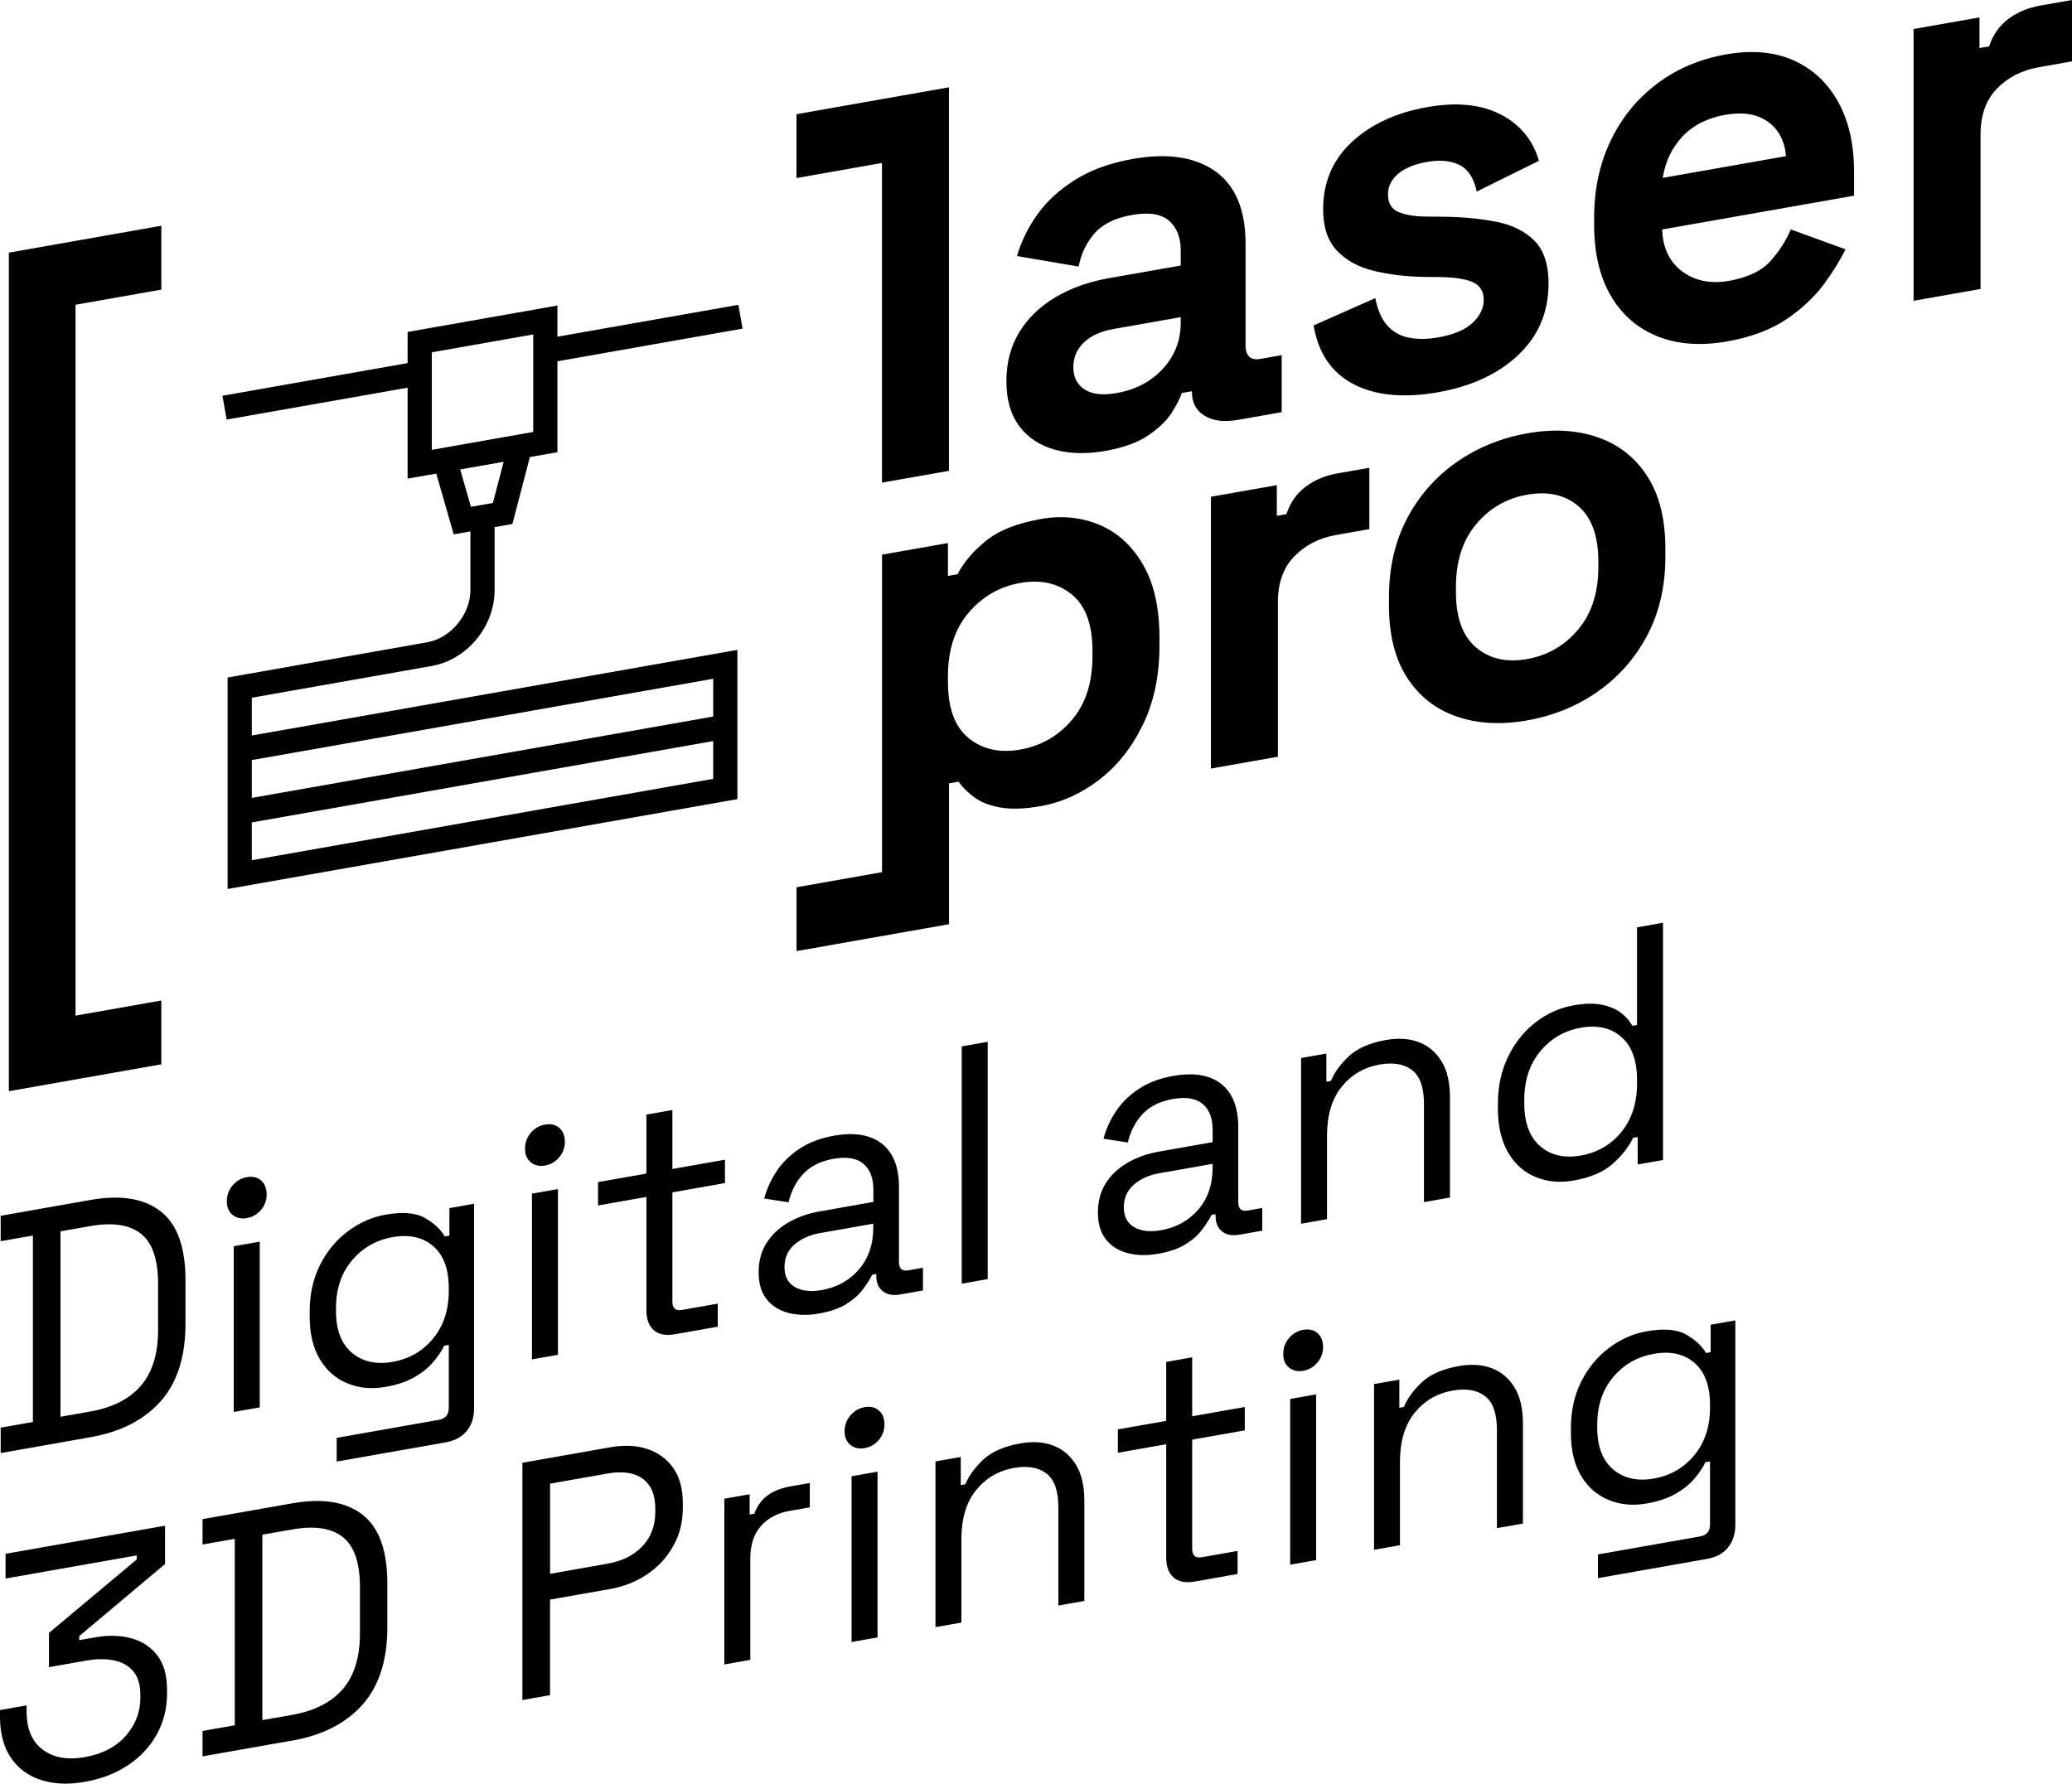 <?xml version="1.0" encoding="UTF-8"?><svg id="Ebene_2" xmlns="http://www.w3.org/2000/svg" viewBox="0 0 428.22 368.72"><g id="Ebene_1-2"><path d="M333.4,303.76c-2.2-1.85-3.3-4.74-3.3-8.67v-.56c0-3.97,1.1-7.26,3.3-9.86,2.2-2.61,4.99-4.21,8.39-4.81,3.44-.61,6.24,0,8.39,1.85s3.23,4.74,3.23,8.71v.56c0,3.92-1.08,7.2-3.23,9.82s-4.95,4.24-8.39,4.84c-3.4.6-6.2-.03-8.39-1.88M326.78,305.1c1.4,2.34,3.31,4.01,5.71,4.98,2.4.98,5.03,1.22,7.88.71,2.35-.42,4.33-1.08,5.91-1.99,1.58-.91,2.88-1.94,3.87-3.1,1-1.16,1.77-2.3,2.31-3.42l.95-.17v13.03c0,1.4-.68,2.22-2.04,2.46l-21.13,3.73v4.9l22.56-3.98c1.9-.34,3.35-1.13,4.35-2.38,1-1.25,1.49-2.81,1.49-4.68v-42.25l-5.1.9v5.68l-.95.17c-.91-1.52-2.3-2.81-4.18-3.85s-4.56-1.26-8.05-.65c-2.85.5-5.48,1.67-7.88,3.49-2.4,1.82-4.3,4.15-5.71,6.96-1.41,2.82-2.11,6.02-2.11,9.62v.98c0,3.55.7,6.5,2.11,8.84M289.33,319.44v-17.24c0-4.25,1.01-7.63,3.02-10.13,2.01-2.5,4.63-4.04,7.85-4.61,2.81-.5,5.04-.12,6.69,1.13,1.65,1.25,2.48,3.58,2.48,6.99v20.32l5.37-.95v-20.74c0-3.08-.59-5.57-1.77-7.47-1.18-1.89-2.75-3.2-4.72-3.93-1.97-.73-4.2-.87-6.69-.43-3.4.6-5.97,1.72-7.71,3.36-1.74,1.64-2.98,3.34-3.7,5.1l-.95.17v-5.82l-5.23.92v34.26l5.37-.95ZM272.28,281.67c.77-.93,1.16-2,1.16-3.22s-.39-2.22-1.16-2.88c-.77-.66-1.75-.88-2.92-.68-1.18.21-2.16.78-2.96,1.71-.79.93-1.19,2.03-1.19,3.29s.4,2.15,1.19,2.8c.79.66,1.78.88,2.96.67,1.18-.21,2.15-.78,2.92-1.71M272.01,288.24l-5.37.95v34.26l5.37-.95v-34.26ZM255.77,325.36v-4.76l-7.41,1.31c-1.31.23-1.97-.35-1.97-1.75v-22.56l10.87-1.92v-4.83l-10.87,1.92v-12.19l-5.37.95v12.19l-9.99,1.76v4.83l9.99-1.76v23.4c0,1.87.51,3.25,1.53,4.14,1.02.9,2.48,1.17,4.38.84l8.83-1.56ZM198.69,335.43v-17.24c0-4.25,1.01-7.63,3.02-10.13,2.01-2.5,4.63-4.04,7.85-4.61,2.81-.5,5.04-.12,6.69,1.13,1.65,1.25,2.48,3.58,2.48,6.99v20.32l5.37-.95v-20.74c0-3.08-.59-5.57-1.77-7.47-1.18-1.89-2.75-3.2-4.72-3.93-1.97-.73-4.2-.87-6.69-.43-3.4.6-5.97,1.72-7.71,3.36-1.74,1.64-2.98,3.34-3.7,5.1l-.95.17v-5.82l-5.23.92v34.26l5.37-.95ZM181.63,297.66c.77-.93,1.16-2,1.16-3.22s-.39-2.22-1.16-2.88c-.77-.66-1.75-.88-2.92-.68-1.18.21-2.16.78-2.96,1.71-.79.93-1.19,2.03-1.19,3.29s.4,2.15,1.19,2.8c.79.66,1.78.88,2.96.67,1.18-.21,2.15-.78,2.92-1.71M181.36,304.22l-5.37.95v34.26l5.37-.95v-34.26ZM155.06,343.12v-20.88c0-2.9.74-5.16,2.21-6.8,1.47-1.64,3.41-2.67,5.81-3.09l4.28-.75v-5.04l-3.94.69c-1.99.35-3.6.99-4.82,1.9-1.22.92-2.13,2.17-2.72,3.77l-.95.17v-4.2l-5.23.92v34.26l5.37-.95ZM113.68,306.7l11.89-2.1c3.08-.54,5.49-.19,7.24,1.07,1.74,1.26,2.62,3.31,2.62,6.16v.7c0,2.85-.88,5.21-2.65,7.09-1.77,1.88-4.17,3.08-7.2,3.62l-11.89,2.1v-18.64ZM113.68,350.42v-19.76l12.5-2.2c2.76-.49,5.28-1.49,7.54-3.01,2.27-1.52,4.07-3.46,5.4-5.82,1.34-2.36,2-5.01,2-7.96v-.91c0-2.99-.66-5.42-1.97-7.29-1.31-1.87-3.09-3.18-5.33-3.93-2.24-.75-4.79-.87-7.65-.37l-18.21,3.21v49.05l5.71-1.01ZM54.22,317.25l6.18-1.09c4.62-.81,8.11-.28,10.46,1.59,2.35,1.87,3.53,5.31,3.53,10.31v9.6c0,4.9-1.18,8.73-3.53,11.48-2.36,2.75-5.84,4.53-10.46,5.35l-6.18,1.09v-38.33ZM60.41,359.81c6.25-1.1,11.09-3.58,14.51-7.43,3.42-3.85,5.13-9.18,5.13-16v-9.11c0-6.77-1.71-11.49-5.13-14.16-3.42-2.67-8.26-3.45-14.51-2.35l-18.55,3.27v5.25l6.66-1.17v38.54l-6.66,1.17v5.25l18.55-3.27ZM26.5,364.88c2.54-1.71,4.51-3.83,5.91-6.37,1.4-2.54,2.11-5.35,2.11-8.43v-.77c0-2.99-.67-5.36-2.01-7.11-1.34-1.75-3.13-2.93-5.37-3.54-2.24-.61-4.7-.68-7.37-.21l-3.4.6v-.84l17.74-14.9v-7.92l-32.96,5.81v5.11l27.11-4.78v.84l-18.14,15.18v7.08l7.75-1.37c2.04-.36,3.91-.37,5.61-.04,1.7.33,3.05,1.08,4.04,2.23,1,1.16,1.49,2.81,1.49,4.96v.56c0,2.94-1.01,5.56-3.02,7.86-2.02,2.29-4.84,3.76-8.46,4.4-3.58.63-6.48.12-8.7-1.55-2.22-1.66-3.33-4.29-3.33-7.89v-1.26l-5.5.97v1.33c0,3.5.76,6.36,2.28,8.57,1.52,2.21,3.6,3.73,6.25,4.57,2.65.84,5.65.97,9,.37,3.44-.61,6.43-1.76,8.97-3.47"/><path d="M318.32,236.95c-2.2-1.88-3.3-4.85-3.3-8.91v-.63c0-4.06,1.1-7.42,3.3-10.08,2.2-2.65,4.99-4.28,8.39-4.88,3.44-.61,6.24.03,8.39,1.92,2.15,1.89,3.23,4.86,3.23,8.93v.63c0,4.06-1.08,7.42-3.23,10.06-2.15,2.64-4.95,4.27-8.39,4.88-3.4.6-6.2-.04-8.39-1.92M333.3,240.58c1.9-1.69,3.31-3.48,4.21-5.37l.95-.17v5.68l5.23-.92v-49.05l-5.37.95v20.18l-.95.17c-.54-.98-1.31-1.86-2.31-2.64-1-.78-2.3-1.35-3.91-1.69-1.61-.35-3.57-.32-5.88.09-2.9.51-5.54,1.69-7.92,3.53-2.38,1.84-4.27,4.21-5.67,7.09-1.41,2.89-2.11,6.15-2.11,9.8v.91c0,3.64.7,6.67,2.11,9.09,1.4,2.41,3.31,4.11,5.71,5.09,2.4.98,5.03,1.22,7.88.71,3.44-.61,6.12-1.76,8.02-3.45M274.25,252.04v-17.24c0-4.25,1.01-7.63,3.02-10.13,2.01-2.5,4.63-4.04,7.85-4.61,2.81-.5,5.04-.12,6.69,1.13,1.65,1.25,2.48,3.58,2.48,6.99v20.32l5.37-.95v-20.74c0-3.08-.59-5.57-1.77-7.47-1.18-1.89-2.75-3.2-4.72-3.93-1.97-.73-4.2-.87-6.69-.43-3.4.6-5.97,1.72-7.71,3.36-1.75,1.64-2.98,3.34-3.7,5.1l-.95.17v-5.82l-5.23.92v34.26l5.37-.95ZM234.4,253.67c-1.43-.82-2.14-2.19-2.14-4.11s.69-3.47,2.07-4.67c1.38-1.2,3.14-1.99,5.27-2.36l11.01-1.94v.77c0,3.5-.99,6.4-2.96,8.68s-4.54,3.71-7.71,4.27c-2.27.4-4.11.19-5.54-.63M244.96,257.24c1.45-.89,2.59-1.88,3.43-2.99.84-1.1,1.51-2.15,2.01-3.12l.82-.14v.35c0,1.45.45,2.52,1.36,3.23.91.71,2.11.93,3.6.66l4.69-.83v-4.69l-3.06.54c-1.27.22-1.9-.37-1.9-1.77v-15.48c0-4.11-1.18-7.09-3.53-8.94-2.36-1.85-5.66-2.4-9.92-1.65-2.76.49-5.13,1.38-7.1,2.69-1.97,1.31-3.55,2.84-4.72,4.62-1.18,1.77-2.04,3.66-2.58,5.67l5.03.79c.54-2.34,1.56-4.3,3.06-5.9,1.49-1.59,3.58-2.63,6.25-3.1,2.72-.48,4.77-.14,6.15,1.02,1.38,1.16,2.07,2.95,2.07,5.38v2.52l-11.21,1.98c-2.36.42-4.48,1.18-6.39,2.28-1.9,1.11-3.4,2.52-4.48,4.22-1.09,1.71-1.63,3.73-1.63,6.07s.54,4.13,1.63,5.53c1.09,1.4,2.58,2.35,4.48,2.85,1.9.51,4.01.55,6.32.15,2.31-.41,4.19-1.05,5.64-1.94M204.13,215.36l-5.37.95v49.05l5.37-.95v-49.05ZM164.27,266.04c-1.43-.82-2.14-2.19-2.14-4.11s.69-3.47,2.07-4.67c1.38-1.2,3.14-1.99,5.27-2.36l11.01-1.94v.77c0,3.5-.99,6.4-2.96,8.68-1.97,2.29-4.54,3.71-7.71,4.27-2.27.4-4.11.19-5.54-.63M174.84,269.6c1.45-.89,2.59-1.88,3.43-2.99.84-1.1,1.51-2.15,2.01-3.12l.82-.14v.35c0,1.45.45,2.52,1.36,3.23.91.71,2.11.93,3.6.66l4.69-.83v-4.69l-3.06.54c-1.27.22-1.9-.37-1.9-1.77v-15.48c0-4.11-1.18-7.09-3.53-8.94-2.36-1.85-5.66-2.4-9.92-1.65-2.76.49-5.13,1.38-7.1,2.69-1.97,1.31-3.54,2.84-4.72,4.62-1.18,1.77-2.04,3.66-2.58,5.67l5.03.79c.54-2.34,1.56-4.3,3.06-5.9,1.49-1.59,3.58-2.63,6.25-3.1,2.72-.48,4.77-.14,6.15,1.02,1.38,1.16,2.07,2.95,2.07,5.38v2.52l-11.21,1.98c-2.36.42-4.48,1.18-6.39,2.28-1.9,1.11-3.4,2.52-4.48,4.22-1.09,1.71-1.63,3.73-1.63,6.07s.54,4.13,1.63,5.53c1.09,1.4,2.58,2.35,4.48,2.85,1.9.51,4.01.55,6.32.15,2.31-.41,4.19-1.05,5.64-1.94M148.34,274.24v-4.76l-7.41,1.31c-1.31.23-1.97-.35-1.97-1.75v-22.56l10.87-1.92v-4.83l-10.87,1.92v-12.19l-5.37.95v12.19l-9.99,1.76v4.83l9.99-1.76v23.4c0,1.87.51,3.25,1.53,4.14,1.02.9,2.48,1.17,4.38.84l8.83-1.56ZM115.58,239.24c.77-.93,1.16-2,1.16-3.22s-.39-2.22-1.16-2.88c-.77-.66-1.74-.88-2.92-.68-1.18.21-2.16.78-2.96,1.71-.79.94-1.19,2.03-1.19,3.29s.4,2.15,1.19,2.8c.79.66,1.78.88,2.96.67,1.18-.21,2.15-.78,2.92-1.71M115.31,245.8l-5.37.95v34.26l5.37-.95v-34.26ZM72.74,279.65c-2.2-1.85-3.3-4.74-3.3-8.67v-.56c0-3.97,1.1-7.26,3.3-9.87,2.2-2.6,4.99-4.21,8.39-4.81,3.44-.61,6.24,0,8.39,1.85,2.15,1.84,3.23,4.75,3.23,8.71v.56c0,3.92-1.08,7.2-3.23,9.82-2.15,2.62-4.95,4.24-8.39,4.84-3.4.6-6.2-.03-8.39-1.88M66.12,281c1.4,2.34,3.31,4.01,5.71,4.98,2.4.98,5.03,1.22,7.88.71,2.36-.42,4.33-1.08,5.91-1.99,1.59-.91,2.88-1.94,3.87-3.1,1-1.16,1.77-2.3,2.31-3.42l.95-.17v13.03c0,1.4-.68,2.22-2.04,2.46l-21.13,3.73v4.9l22.56-3.98c1.9-.34,3.35-1.13,4.35-2.38,1-1.25,1.49-2.81,1.49-4.68v-42.25l-5.1.9v5.68l-.95.17c-.91-1.52-2.3-2.81-4.18-3.85-1.88-1.05-4.56-1.26-8.05-.65-2.85.5-5.48,1.67-7.88,3.49-2.4,1.82-4.3,4.15-5.71,6.96-1.4,2.82-2.11,6.02-2.11,9.62v.98c0,3.55.7,6.5,2.11,8.84M53.95,250.11c.77-.93,1.16-2,1.16-3.22s-.39-2.22-1.16-2.88c-.77-.66-1.75-.88-2.92-.68-1.18.21-2.16.78-2.96,1.71-.79.93-1.19,2.03-1.19,3.29s.4,2.15,1.19,2.8c.79.66,1.78.88,2.96.67,1.18-.21,2.15-.78,2.92-1.71M53.68,256.67l-5.37.95v34.26l5.37-.95v-34.26ZM12.5,254.54l6.18-1.09c4.62-.81,8.11-.28,10.46,1.59,2.35,1.87,3.53,5.31,3.53,10.31v9.6c0,4.9-1.18,8.73-3.53,11.48-2.36,2.75-5.84,4.53-10.46,5.35l-6.18,1.09v-38.33ZM18.69,297.1c6.25-1.1,11.09-3.58,14.51-7.43,3.42-3.85,5.13-9.18,5.13-16v-9.11c0-6.77-1.71-11.49-5.13-14.16-3.42-2.67-8.26-3.45-14.51-2.35L.14,251.33v5.25l6.66-1.17v38.54l-6.66,1.17v5.25l18.55-3.27Z"/><path d="M300.9,121.28c0-5.28,1.39-9.59,4.17-12.91,2.78-3.32,6.3-5.36,10.54-6.11,4.32-.76,7.85.03,10.6,2.38,2.75,2.35,4.12,6.16,4.12,11.45v1.13c0,5.29-1.39,9.59-4.17,12.91-2.78,3.32-6.3,5.36-10.55,6.11-4.25.75-7.76-.05-10.54-2.39-2.78-2.34-4.17-6.15-4.17-11.44v-1.13ZM290.79,107.2c-2.49,4.74-3.73,10.14-3.73,16.18v1.81c0,6.04,1.24,10.99,3.73,14.86,2.49,3.86,5.89,6.55,10.22,8.05,4.32,1.5,9.19,1.78,14.61.82,5.42-.96,10.29-2.95,14.61-5.97,4.32-3.03,7.72-6.91,10.22-11.65,2.49-4.74,3.73-10.13,3.73-16.18v-1.81c0-6.04-1.25-10.99-3.73-14.86-2.49-3.86-5.9-6.55-10.22-8.05-4.32-1.5-9.19-1.78-14.61-.82-5.42.96-10.29,2.95-14.61,5.97-4.32,3.03-7.73,6.91-10.22,11.65M33.34,220.02v-13.2l-17.73,3.13V63l17.73-3.13v-13.2L1.83,52.23v173.34l31.51-5.56ZM196.12,31.25h0v-13.2l-31.51,5.56v13.2l17.67-3.12v66.08l13.84-2.44V31.25ZM210.84,120.51c4.25-.75,7.8.04,10.66,2.37,2.86,2.33,4.28,6.21,4.28,11.65v1.13c0,5.44-1.41,9.82-4.23,13.15-2.82,3.33-6.39,5.37-10.71,6.14-4.25.75-7.8-.04-10.65-2.37-2.86-2.33-4.28-6.21-4.28-11.65v-1.13c0-5.44,1.43-9.82,4.28-13.16,2.86-3.33,6.41-5.38,10.65-6.13M215.02,107.31c-4.91.87-8.68,2.38-11.31,4.54-2.64,2.16-4.58,4.45-5.82,6.86l-1.98.35v-6.8l-13.62,2.4v65.63l-17.67,3.12v13.2l17.67-3.12h0s13.84-2.44,13.84-2.44h0v-29.11l1.98-.35c.8,1.14,1.88,2.22,3.24,3.22,1.35,1.01,3.15,1.71,5.38,2.11,2.23.4,5,.31,8.29-.27,4.39-.77,8.46-2.61,12.19-5.49,3.73-2.88,6.74-6.68,9.01-11.39,2.27-4.7,3.4-10.11,3.4-16.23v-1.81c0-6.12-1.14-11.13-3.4-15.03-2.27-3.9-5.27-6.64-9.01-8.21-3.74-1.57-7.8-1.97-12.19-1.19M244.02,66.68c0,3.7-1.23,6.88-3.68,9.54-2.45,2.66-5.62,4.33-9.5,5.02-2.93.52-5.16.27-6.7-.74-1.54-1.01-2.31-2.54-2.31-4.58s.73-3.75,2.2-5.14c1.46-1.39,3.48-2.31,6.04-2.76l13.95-2.46v1.13ZM255.66,86.83l9.23-1.63v-11.78l-4.39.77c-2.05.36-3.08-.59-3.08-2.86v-20.95c0-7.02-2.09-12.01-6.26-14.98-4.17-2.96-9.85-3.81-17.03-2.55-4.69.83-8.66,2.26-11.92,4.31-3.26,2.05-5.86,4.43-7.8,7.15-1.94,2.72-3.35,5.59-4.23,8.62l12.74,2.17c.51-2.66,1.61-4.94,3.3-6.87,1.68-1.92,4.25-3.18,7.69-3.79,3.51-.62,6.08-.22,7.69,1.19,1.61,1.41,2.42,3.44,2.42,6.09v3.17l-14.94,2.63c-4.1.72-7.74,2.03-10.93,3.91-3.19,1.88-5.68,4.29-7.47,7.21-1.8,2.92-2.69,6.31-2.69,10.16s.9,6.96,2.69,9.32c1.79,2.37,4.23,3.97,7.3,4.83,3.08.85,6.55.94,10.44.26,3.81-.67,6.81-1.77,9.01-3.29,2.2-1.52,3.81-3.11,4.83-4.76,1.02-1.65,1.68-2.96,1.98-3.92l2.09-.37v.11c0,2.26.88,3.92,2.64,4.97,1.76,1.05,3.99,1.33,6.7.86M276.41,97.85c-2.49.44-4.67,1.35-6.54,2.74-1.87,1.39-3.2,3.28-4.01,5.69l-1.98.35v-6.34l-13.62,2.4v56.18l13.84-2.44v-31.94c0-4,1.13-7.17,3.41-9.49,2.27-2.33,5.16-3.8,8.68-4.42l6.81-1.2v-12.68l-6.59,1.16ZM286.85,40.22c0-1.66.7-3.08,2.09-4.28,1.39-1.19,3.41-2.02,6.04-2.48,2.64-.46,4.85-.25,6.65.64,1.79.89,2.98,2.72,3.57,5.49l12.85-6.34c-1.25-4.31-3.88-7.51-7.91-9.59-4.03-2.08-9.08-2.59-15.16-1.52-6.44,1.14-11.64,3.54-15.6,7.22-3.95,3.68-5.93,8.31-5.93,13.9,0,3.7.95,6.55,2.86,8.56,1.9,2.01,4.43,3.39,7.58,4.16,3.15.77,6.63,1.19,10.44,1.27l3.08.02c3.22.04,5.57.4,7.03,1.08,1.46.69,2.2,1.9,2.2,3.63s-.77,3.33-2.31,4.77c-1.54,1.44-3.92,2.45-7.14,3.01-2.12.37-4.08.4-5.88.07-1.8-.32-3.3-1.14-4.5-2.43-1.21-1.3-2.07-3.22-2.58-5.77l-12.74,5.64c.95,5.72,3.7,9.77,8.24,12.14,4.54,2.37,10.36,2.93,17.46,1.68,6.96-1.23,12.5-3.81,16.64-7.75,4.14-3.94,6.21-8.85,6.21-14.74,0-3.92-.97-6.87-2.91-8.83-1.94-1.96-4.58-3.27-7.91-3.93-3.33-.66-7.05-1-11.15-1.04l-3.08-.02c-2.49-.01-4.47-.33-5.93-.94-1.47-.61-2.2-1.82-2.2-3.63M343.64,36.77c.51-3.34,1.87-6.18,4.06-8.53,2.2-2.35,5.16-3.86,8.9-4.51,3.59-.63,6.5-.16,8.73,1.4,2.23,1.57,3.5,3.95,3.79,7.15l-25.48,4.49ZM343.53,47.44l39.65-6.99v-4.87c0-5.74-1.1-10.58-3.3-14.54-2.2-3.95-5.27-6.81-9.23-8.57-3.95-1.76-8.61-2.16-13.95-1.22-5.42.96-10.18,2.98-14.28,6.09-4.1,3.1-7.29,7.02-9.56,11.77-2.27,4.74-3.4,10.06-3.4,15.95v1.36c0,5.89,1.15,10.8,3.46,14.74,2.31,3.94,5.53,6.73,9.67,8.38,4.14,1.65,8.91,2,14.33,1.04,4.98-.88,9.08-2.41,12.3-4.6,3.22-2.19,5.8-4.61,7.74-7.26,1.94-2.64,3.42-5.04,4.45-7.18l-11.31-4.12c-.95,2.28-2.34,4.45-4.17,6.51-1.83,2.06-4.69,3.43-8.57,4.12-3.81.67-7.03.03-9.67-1.92-2.64-1.95-4.03-4.84-4.17-8.66M428.22,12.68V0l-6.59,1.16c-2.49.44-4.67,1.35-6.54,2.74-1.87,1.39-3.2,3.28-4.01,5.69l-1.98.35V3.6l-13.62,2.4v56.18l13.84-2.44v-31.94c0-4,1.13-7.17,3.4-9.49,2.27-2.33,5.16-3.8,8.68-4.42l6.81-1.2Z"/><path d="M47.04,183.78v-43.73l41.31-7.29c4.81-.85,8.87-5.76,8.87-10.74v-12.17l-3.45.61-3.61-12.56-5.92,1.04v-18.8l-37.4,6.59-.87-4.92,38.27-6.75v-6.44l30.96-5.46v6.44l37.4-6.59.87,4.92-38.27,6.75v18.8l-5.69,1-3.61,13.83-3.68.65v13.05c0,7.5-5.71,14.38-13,15.66l-37.18,6.56v7.81l100.36-17.7v30.85l-105.36,18.58ZM52.04,170.01v7.81l95.36-16.82v-7.81l-95.36,16.82ZM52.04,157.13v7.81l95.36-16.82v-7.81l-95.36,16.81ZM95.11,97.04l2.22,7.73,4.54-.8,2.22-8.51-8.98,1.58ZM89.24,72.83v20.16l20.96-3.7v-20.16l-20.96,3.7Z"/></g></svg>